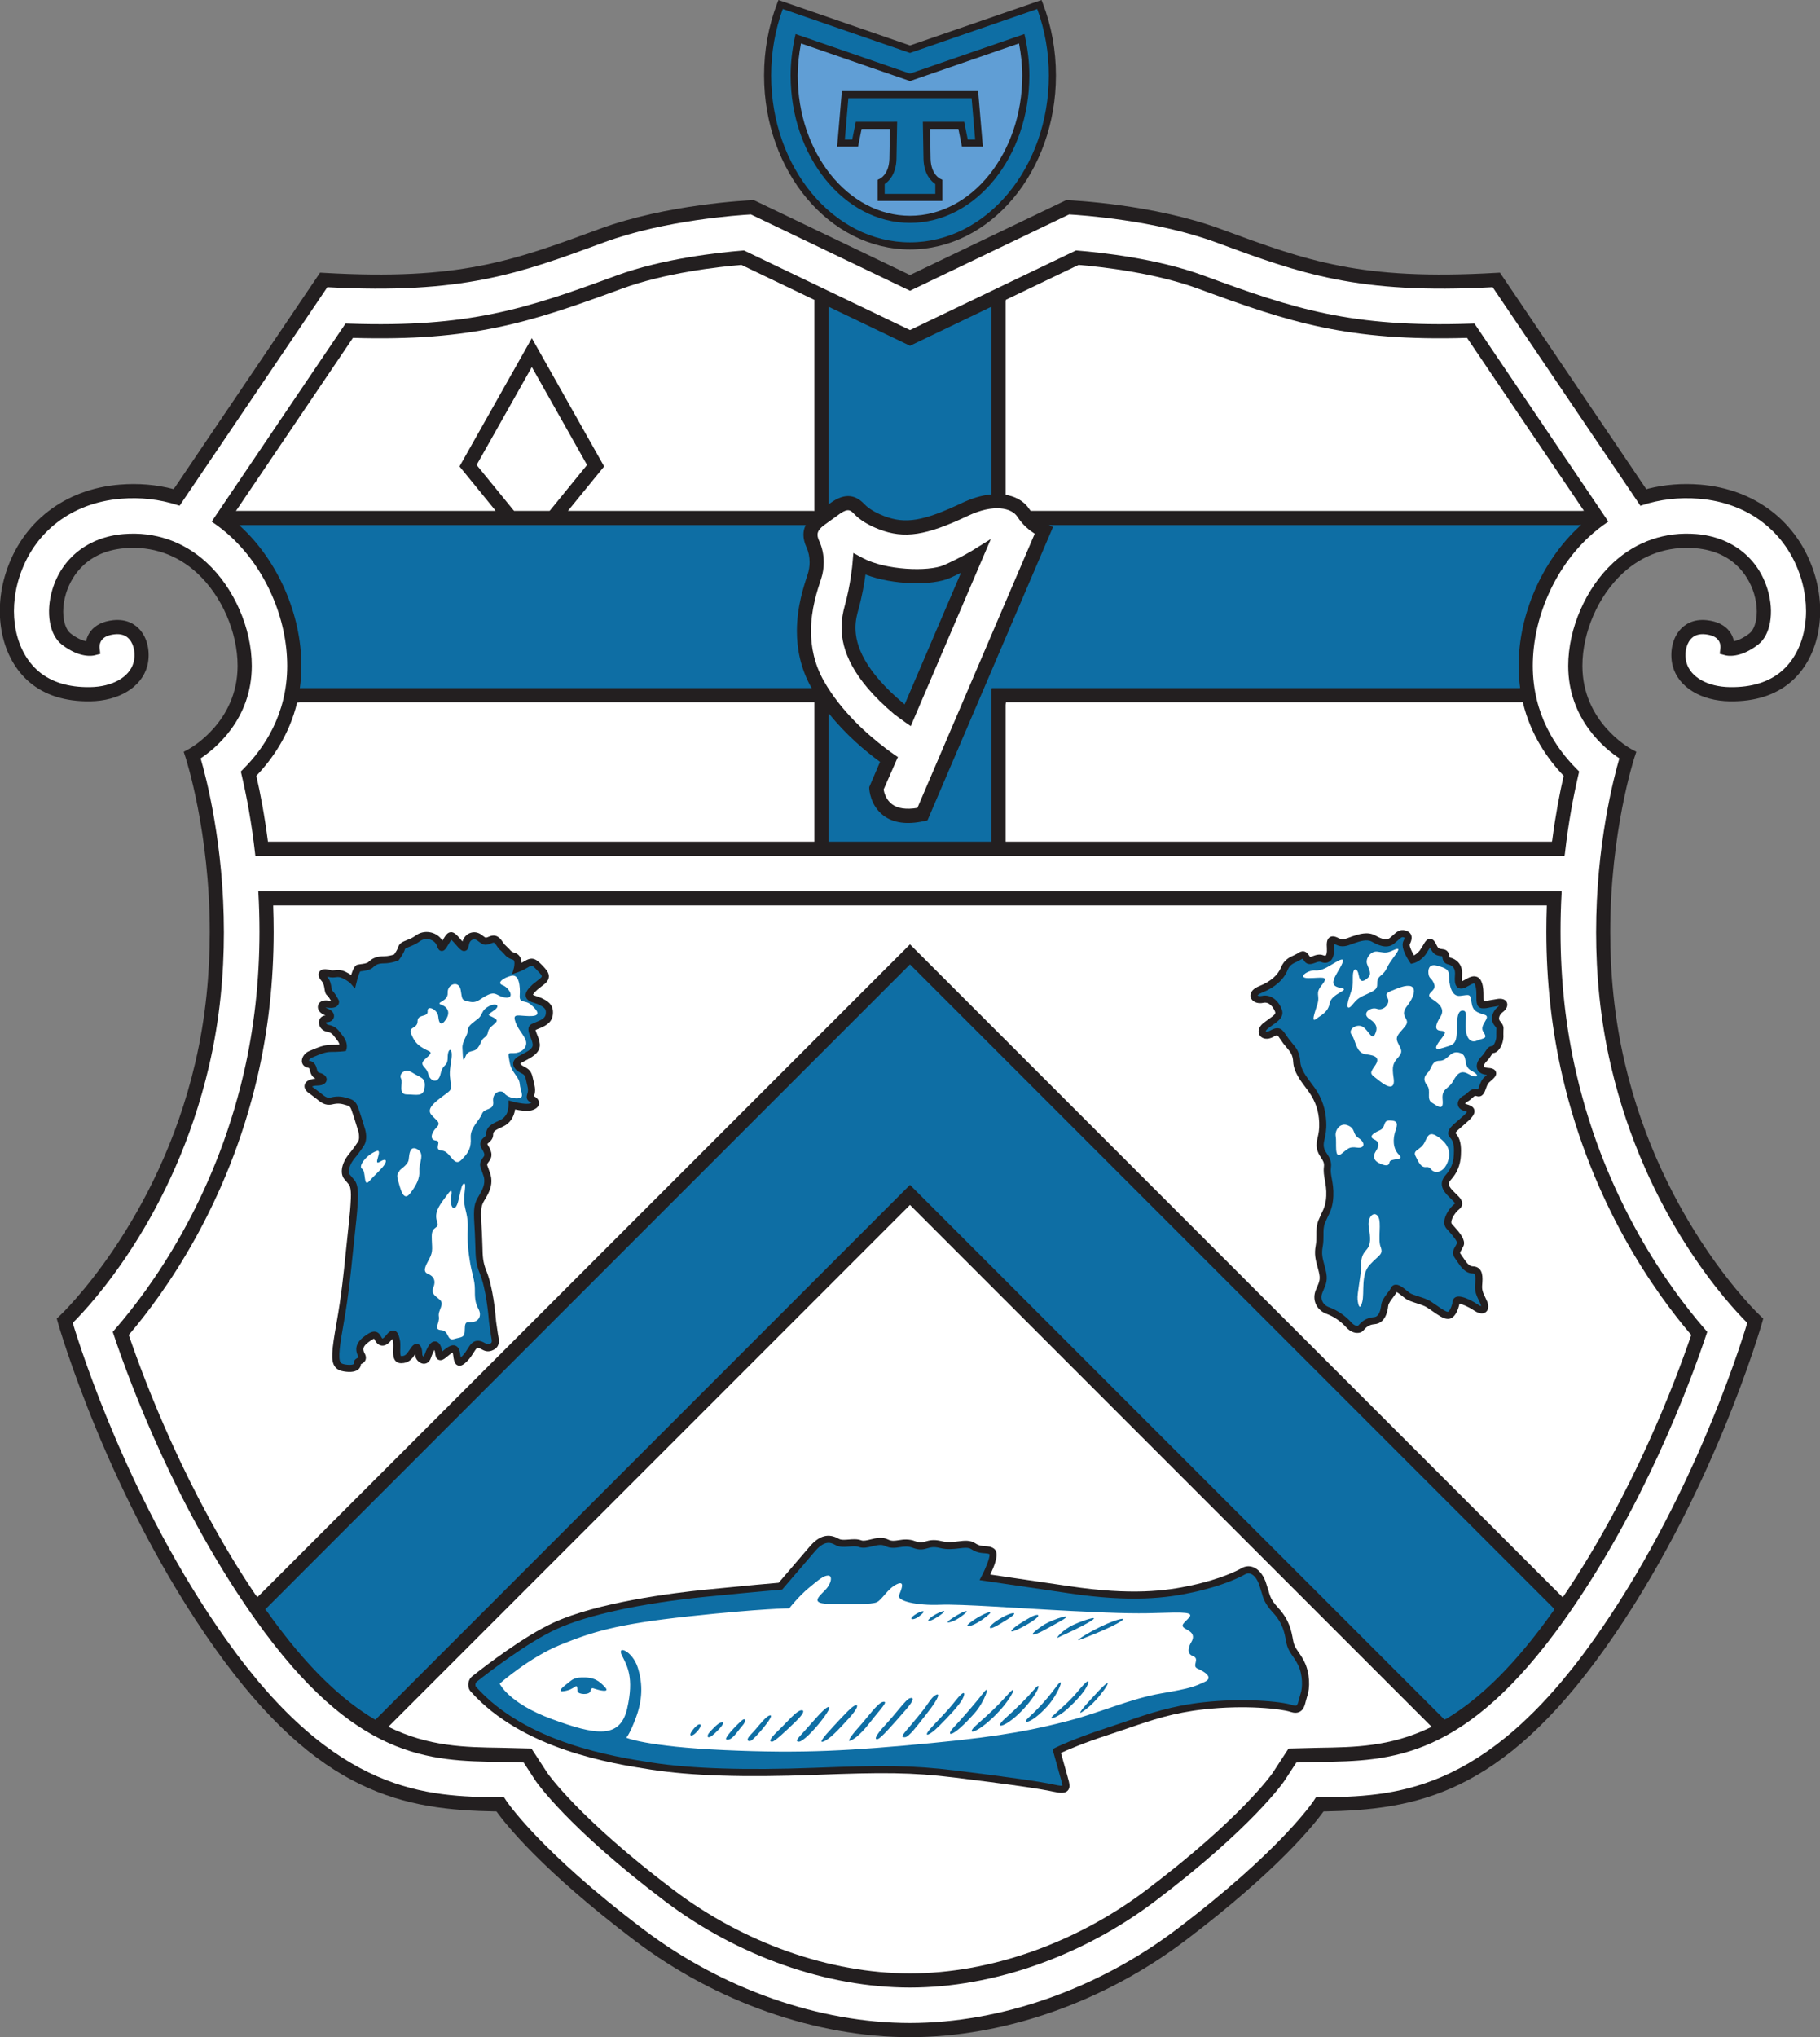 <?xml version="1.0" encoding="UTF-8"?>
<svg xmlns="http://www.w3.org/2000/svg" xmlns:xlink="http://www.w3.org/1999/xlink" width="544.56pt" height="609.31pt" viewBox="0 0 544.56 609.31" version="1.1">
<rect x="0" y="0" width="544.56" height="609.31" fill="#808080" stroke="none"/>
<defs>
<clipPath id="clip1">
  <path d="M 0 59 L 544.559 59 L 544.559 609.309 L 0 609.309 Z M 0 59 "/>
</clipPath>
</defs>
<g id="surface1">
<path style=" stroke:none;fill-rule:nonzero;fill:rgb(13.699%,12.199%,12.5%);fill-opacity:1;" d="M 310.672 0.34 C 310.672 0.34 272.961 13.363 272.281 13.598 C 271.602 13.363 232.914 0.004 232.914 0.004 L 232.551 0.961 C 229.938 7.766 228.613 15.039 228.613 22.578 C 228.613 51.27 248.203 74.605 272.277 74.609 C 296.355 74.605 315.945 51.27 315.945 22.578 C 315.945 15.039 314.621 7.766 312.008 0.961 L 311.641 0.004 L 310.672 0.34 "/>
<path style=" stroke:none;fill-rule:nonzero;fill:rgb(5.499%,43.1%,64.299%);fill-opacity:1;" d="M 230.734 22.578 C 230.734 15.652 231.926 8.977 234.207 2.691 C 236.129 3.355 272.281 15.84 272.281 15.84 C 272.281 15.84 308.426 3.359 310.352 2.691 C 312.633 8.977 313.824 15.652 313.824 22.578 C 313.824 50.098 295.188 72.488 272.277 72.488 C 249.371 72.488 230.734 50.098 230.734 22.578 M 305.391 10.574 C 305.391 10.574 272.961 21.773 272.281 22.008 C 271.605 21.773 238.035 10.184 238.035 10.184 L 237.785 11.355 C 236.977 15.129 236.562 18.906 236.562 22.578 C 236.562 46.883 252.586 66.656 272.277 66.66 C 291.973 66.656 307.992 46.883 307.992 22.578 C 307.992 18.906 307.582 15.129 306.773 11.352 L 306.523 10.184 L 305.391 10.574 "/>
<path style=" stroke:none;fill-rule:nonzero;fill:rgb(37.599%,62%,83.499%);fill-opacity:1;" d="M 238.684 22.578 C 238.684 19.441 239.047 16.219 239.664 12.988 C 241.879 13.754 272.281 24.25 272.281 24.25 C 272.281 24.25 302.68 13.754 304.895 12.988 C 305.512 16.219 305.871 19.441 305.871 22.578 C 305.871 45.715 290.805 64.535 272.277 64.539 C 253.754 64.535 238.684 45.715 238.684 22.578 M 291.691 27.242 L 251.895 27.242 L 250.477 43.852 L 256.738 43.852 C 256.738 43.852 257.559 39.75 257.801 38.551 C 259.094 38.551 264.703 38.551 266.273 38.551 C 266.246 40.25 266.117 47.527 266.117 47.527 C 265.969 52.188 263.332 53.43 263.219 53.48 L 262.598 53.762 L 262.586 54.449 L 262.586 60.105 L 281.973 60.105 L 281.973 53.766 L 281.34 53.48 C 281.227 53.43 278.59 52.188 278.438 47.527 C 278.438 47.527 278.328 41.086 278.281 38.551 C 279.855 38.551 285.465 38.551 286.758 38.551 C 286.996 39.75 287.82 43.852 287.82 43.852 L 294.082 43.852 L 292.664 27.242 L 291.691 27.242 "/>
<path style=" stroke:none;fill-rule:nonzero;fill:rgb(5.499%,43.1%,64.299%);fill-opacity:1;" d="M 290.719 29.363 C 290.848 30.91 291.617 39.922 291.773 41.73 C 290.895 41.73 290.277 41.73 289.555 41.73 C 289.316 40.531 288.496 36.43 288.496 36.43 L 276.125 36.43 L 276.32 47.594 C 276.473 52.234 278.719 54.301 279.855 55.059 C 279.855 55.73 279.855 56.945 279.855 57.984 C 278.109 57.984 266.449 57.984 264.703 57.984 C 264.703 56.945 264.703 55.73 264.703 55.059 C 265.84 54.301 268.086 52.234 268.234 47.594 L 268.434 36.414 L 267.355 36.43 L 256.062 36.43 C 256.062 36.43 255.242 40.531 255 41.73 C 254.277 41.73 253.664 41.73 252.785 41.73 C 252.938 39.922 253.707 30.91 253.84 29.363 C 255.645 29.363 288.914 29.363 290.719 29.363 "/>
<g clip-path="url(#clip1)" clip-rule="nonzero">
<path style=" stroke:none;fill-rule:nonzero;fill:rgb(13.699%,12.199%,12.5%);fill-opacity:1;" d="M 52.504 145.52 L 95.77 81.539 L 96.973 81.609 C 137.422 83.926 153.195 78.113 179.328 68.488 C 199.547 61.035 223.992 59.922 225.023 59.879 L 225.551 59.855 C 225.551 59.855 270.52 81.414 272.281 82.258 C 274.047 81.414 318.531 60.086 318.531 60.086 L 319.008 59.855 L 319.535 59.879 C 320.566 59.922 345.012 61.035 365.23 68.488 C 391.359 78.113 407.137 83.926 447.586 81.609 L 448.789 81.539 L 492.609 146.34 L 493.176 146.152 C 498.141 144.914 503.363 144.504 508.762 144.945 C 525.219 146.289 537.938 156.125 542.793 171.258 C 546.84 183.871 543.996 197.051 535.723 204.051 C 531.137 207.934 525.047 209.852 517.621 209.758 C 508.965 209.641 502.25 205.539 500.52 199.305 C 499.645 196.152 499.945 191.582 502.59 188.473 C 503.969 186.855 506.5 185.027 510.746 185.5 C 513.754 185.832 516.012 186.945 517.453 188.805 C 518.234 189.816 518.613 190.859 518.812 191.781 C 519.879 191.562 521.457 190.988 523.469 189.43 C 524.754 188.434 525.645 186.004 525.645 182.906 C 525.645 181.297 525.402 179.504 524.848 177.637 C 523.727 173.867 519.766 164.988 507.211 163.961 C 499.066 163.297 491.586 165.871 485.578 171.406 C 478.219 178.191 473.465 189.086 473.465 199.16 C 473.465 215.859 487.449 223.684 488.043 224.012 L 489.602 224.863 L 489.043 226.543 C 488.941 226.848 481.797 248.812 481.797 278.828 C 481.797 290.832 482.938 304.117 486.129 317.824 C 497.281 365.746 526.344 393.223 526.633 393.496 L 527.582 394.379 L 527.234 395.621 C 527.086 396.137 512.344 447.805 480.281 492.949 C 449.07 536.887 423.582 541.305 396.012 541.797 C 393.383 545.457 382.422 559.41 354.508 580.512 C 330.297 598.812 300.32 609.309 272.277 609.309 L 272.281 609.309 C 244.234 609.309 214.266 598.812 190.051 580.512 C 162.137 559.41 151.176 545.457 148.547 541.797 C 120.977 541.305 95.484 536.887 64.277 492.949 C 32.211 447.805 17.473 396.137 17.328 395.621 L 16.977 394.375 L 17.922 393.496 C 18.215 393.223 47.277 365.746 58.43 317.824 C 61.617 304.117 62.762 290.832 62.762 278.828 C 62.762 248.812 55.617 226.848 55.516 226.543 L 54.961 224.859 L 56.516 224.012 C 57.109 223.684 71.094 215.859 71.094 199.16 C 71.094 189.086 66.34 178.191 58.98 171.406 C 52.973 165.871 45.492 163.297 37.348 163.961 C 24.793 164.988 20.828 173.867 19.707 177.637 C 19.152 179.504 18.91 181.297 18.91 182.906 C 18.91 186.004 19.805 188.434 21.09 189.43 C 23.102 190.988 24.676 191.562 25.746 191.781 C 25.945 190.863 26.32 189.816 27.105 188.805 C 28.547 186.945 30.801 185.832 33.812 185.5 C 38.059 185.027 40.59 186.855 41.969 188.473 C 44.613 191.582 44.914 196.152 44.039 199.305 C 42.309 205.539 35.594 209.641 26.938 209.758 C 19.512 209.852 13.422 207.934 8.836 204.051 C 0.562 197.051 -2.281 183.871 1.766 171.258 C 6.621 156.125 19.34 146.289 35.793 144.945 C 41.391 144.488 46.801 144.945 51.926 146.289 L 52.504 145.52 "/>
</g>
<path style=" stroke:none;fill-rule:nonzero;fill:rgb(100%,100%,100%);fill-opacity:1;" d="M 164.754 152.441 C 169.227 146.949 174.684 140.254 175.648 139.066 C 174.465 136.969 162.016 114.895 159.129 109.773 C 156.238 114.895 143.789 136.969 142.605 139.066 C 143.57 140.254 149.039 146.965 153.52 152.457 L 153.828 152.801 L 164.43 152.801 L 164.754 152.441 "/>
<path style=" stroke:none;fill-rule:nonzero;fill:rgb(100%,100%,100%);fill-opacity:1;" d="M 53.746 151.25 C 68.68 129.172 96.992 87.305 97.945 85.895 C 138.363 88.066 155.324 81.848 180.797 72.465 C 198.875 65.805 221.168 64.336 224.684 64.141 C 225.641 64.602 272.281 86.961 272.281 86.961 C 272.281 86.961 318.918 64.602 319.875 64.141 C 323.391 64.336 345.684 65.805 363.762 72.465 C 389.234 81.848 406.191 88.066 446.613 85.895 C 447.566 87.309 475.914 129.223 490.84 151.289 L 491.281 151.117 C 496.664 149.348 502.422 148.68 508.418 149.172 C 523.102 150.367 534.445 159.109 538.754 172.551 C 542.281 183.551 539.965 194.91 532.984 200.816 C 529.199 204.016 524.047 205.598 517.676 205.516 C 510.949 205.43 505.816 202.543 504.602 198.168 C 503.922 195.719 504.426 192.863 505.82 191.223 C 506.852 190.008 508.352 189.5 510.277 189.715 C 512.078 189.914 513.355 190.469 514.07 191.363 C 514.902 192.402 514.77 193.684 514.77 193.695 L 514.562 195.539 L 516.355 196.023 C 516.785 196.129 520.691 196.949 526.066 192.781 C 529.754 189.922 530.926 183.195 528.914 176.43 C 526.062 166.836 518.078 160.594 507.555 159.734 C 498.199 158.973 489.605 161.93 482.703 168.289 C 474.516 175.84 469.223 187.953 469.223 199.16 C 469.223 215.242 480.414 224.102 484.531 226.816 C 482.883 232.441 477.566 252.633 477.566 278.871 C 477.566 291.156 478.734 304.758 481.996 318.785 C 492.488 363.852 517.645 390.57 522.797 395.676 C 520.422 403.562 505.781 449.719 476.824 490.492 C 443.871 536.887 416.691 537.273 394.852 537.582 L 393.719 537.602 L 393.102 538.555 C 393.008 538.699 383.277 553.449 351.949 577.129 C 328.461 594.887 299.418 605.07 272.277 605.07 L 272.281 605.07 C 245.141 605.07 216.098 594.887 192.609 577.129 C 161.281 553.449 151.551 538.699 151.457 538.555 L 150.84 537.602 L 149.707 537.582 C 127.867 537.273 100.688 536.887 67.734 490.492 C 38.777 449.719 24.137 403.562 21.762 395.676 C 26.914 390.57 52.07 363.852 62.559 318.785 C 65.824 304.758 66.992 291.156 66.992 278.871 C 66.992 252.633 61.676 232.441 60.027 226.816 C 64.141 224.102 75.336 215.242 75.336 199.16 C 75.336 187.957 70.043 175.84 61.852 168.289 C 54.953 161.93 46.359 158.973 37.004 159.734 C 26.48 160.594 18.496 166.836 15.645 176.43 C 13.633 183.195 14.801 189.922 18.492 192.781 C 23.867 196.945 27.773 196.129 28.203 196.023 L 30 195.574 L 29.789 193.695 C 29.789 193.684 29.656 192.402 30.488 191.363 C 31.203 190.469 32.48 189.914 34.281 189.715 C 36.207 189.5 37.703 190.008 38.738 191.223 C 40.137 192.863 40.637 195.719 39.953 198.168 C 38.738 202.543 33.609 205.43 26.883 205.516 C 20.508 205.598 15.359 204.016 11.574 200.816 C 4.594 194.91 2.273 183.551 5.801 172.551 C 10.113 159.109 21.457 150.367 36.141 149.172 C 42.047 148.688 47.727 149.328 53.043 151.043 L 53.746 151.25 M 272.277 594.469 C 297.16 594.469 323.867 585.066 345.559 568.672 C 374.691 546.648 384.152 532.867 384.242 532.73 C 384.258 532.711 386.715 528.945 387.883 527.156 C 389.527 527.117 394.723 526.984 394.723 526.984 C 416.156 526.68 438.34 526.363 468.18 484.355 C 491.695 451.25 505.562 413.992 510.434 399.508 L 510.824 398.359 L 510.027 397.445 C 499.512 385.328 480.547 359.312 471.676 321.188 C 468.52 307.633 466.922 293.309 466.922 278.625 C 466.922 274.691 467.031 270.895 467.234 267.246 L 467.254 266.574 L 77.285 266.574 L 77.305 266.891 C 77.516 270.645 77.637 274.566 77.637 278.625 C 77.637 293.312 76.039 307.633 72.883 321.188 C 64.012 359.309 45.047 385.328 34.531 397.445 L 33.734 398.359 L 34.121 399.508 C 38.996 413.992 52.863 451.254 76.379 484.355 C 106.215 526.363 128.402 526.68 149.855 526.984 C 149.855 526.984 155.031 527.117 156.676 527.156 C 157.566 528.523 160.297 532.703 160.297 532.703 C 160.406 532.867 169.867 546.648 199 568.672 C 220.688 585.066 247.398 594.469 272.281 594.469 L 272.277 594.469 M 63.344 156.02 C 65.324 157.332 67.223 158.824 69.035 160.496 C 79.461 170.102 85.934 184.918 85.934 199.16 C 85.934 213.766 78.84 223.945 72.887 229.91 L 72.055 230.746 L 72.324 231.891 C 73.734 237.914 75.301 246.023 76.367 255.664 L 76.402 255.977 L 468.117 255.977 L 468.223 255.367 C 469.289 245.859 470.84 237.855 472.234 231.891 L 472.504 230.746 L 471.672 229.91 C 465.719 223.945 458.621 213.766 458.621 199.16 C 458.621 184.918 465.098 170.102 475.52 160.496 C 477.238 158.91 479.039 157.488 480.906 156.223 L 481.234 156.012 L 441.164 96.762 L 439.996 96.801 C 404.285 97.992 387.211 92.398 360.098 82.41 C 346.219 77.297 329.191 75.492 322.516 74.949 L 321.941 74.906 C 321.941 74.906 274.051 97.867 272.281 98.715 C 270.516 97.867 222.613 74.906 222.613 74.906 L 222.047 74.949 C 215.367 75.492 198.336 77.301 184.461 82.41 C 157.348 92.398 140.27 97.992 104.562 96.801 L 103.391 96.762 L 63.906 155.148 L 63.344 156.02 "/>
<path style=" stroke:none;fill-rule:nonzero;fill:rgb(100%,100%,100%);fill-opacity:1;" d="M 301.645 148.141 C 304.562 148.797 306.73 150.324 307.984 152.273 L 308.387 152.801 L 473.152 152.801 L 473.914 152.758 C 459.828 131.926 439.766 102.258 438.953 101.059 C 403.289 102.109 385.93 96.445 358.633 86.391 C 345.57 81.578 329.547 79.801 322.734 79.227 C 322.273 79.449 312.07 84.344 300.961 89.668 L 300.902 90.086 L 300.902 147.988 L 301.645 148.141 "/>
<path style=" stroke:none;fill-rule:nonzero;fill:rgb(100%,100%,100%);fill-opacity:1;" d="M 88.895 210.141 C 86.555 219.859 81.406 227.113 76.699 232.035 C 77.887 237.238 79.152 243.82 80.137 251.48 L 80.156 251.734 L 243.66 251.734 L 243.66 210.043 L 89.695 210.043 L 88.895 210.141 "/>
<path style=" stroke:none;fill-rule:nonzero;fill:rgb(100%,100%,100%);fill-opacity:1;" d="M 300.902 251.738 L 300.902 210.84 L 300.988 210.043 L 454.867 210.043 L 455.637 210.02 C 457.961 219.801 463.133 227.09 467.859 232.035 C 466.68 237.207 465.422 243.734 464.441 251.332 L 464.34 251.734 L 301.52 251.734 L 300.902 251.738 "/>
<path style=" stroke:none;fill-rule:nonzero;fill:rgb(100%,100%,100%);fill-opacity:1;" d="M 170.242 152.414 L 180.766 139.504 L 159.129 101.141 L 157.281 104.414 L 137.488 139.504 L 147.945 152.332 L 148.262 152.801 L 71.148 152.801 L 70.605 152.812 C 84.695 131.98 104.793 102.258 105.605 101.059 C 141.266 102.109 158.629 96.445 185.926 86.391 C 198.984 81.578 215.008 79.801 221.824 79.227 C 222.285 79.449 232.539 84.363 243.684 89.707 L 243.66 90.219 L 243.66 152.824 L 243.133 152.801 L 169.926 152.801 L 170.242 152.414 "/>
<path style=" stroke:none;fill-rule:nonzero;fill:rgb(5.499%,43.1%,64.299%);fill-opacity:1;" d="M 284.281 172.844 C 285.48 172.305 286.559 171.793 287.531 171.312 C 285.031 177.145 278.355 192.742 270.676 210.684 C 258.508 200.566 255.965 192.914 255.965 187.77 C 255.965 185.461 256.469 183.652 256.832 182.348 C 257.973 178.281 258.617 174.379 258.961 171.84 C 267.203 175.016 279.016 175.215 284.281 172.844 "/>
<path style=" stroke:none;fill-rule:nonzero;fill:rgb(5.499%,43.1%,64.299%);fill-opacity:1;" d="M 249.047 150.059 C 253.934 146.797 256.914 148.965 258.734 150.879 C 259.922 152.137 261.992 153.367 264.562 154.359 C 270.883 156.789 276.316 155.875 287.805 150.445 C 290.77 149.047 293.492 148.254 295.934 147.941 L 296.66 147.926 L 296.66 92.141 L 296.633 91.742 C 284.316 97.648 272.281 103.418 272.281 103.418 C 272.281 103.418 260.266 97.656 247.957 91.758 L 247.902 92.34 L 247.902 150.859 L 249.047 150.059 "/>
<path style=" stroke:none;fill-rule:nonzero;fill:rgb(5.499%,43.1%,64.299%);fill-opacity:1;" d="M 248.609 251.734 L 295.602 251.734 L 296.66 251.738 L 296.66 206.246 L 296.75 205.801 L 454.336 205.801 L 454.84 205.773 C 454.543 203.672 454.383 201.469 454.383 199.16 C 454.383 183.773 461.383 167.762 472.648 157.379 C 472.797 157.242 472.945 157.105 473.094 156.973 L 472.18 157.043 L 313.82 157.043 L 315.07 157.625 L 277.512 245.359 L 276.449 245.594 C 271.336 246.715 267.242 246.141 264.285 243.883 C 260.387 240.902 260.105 236.145 260.094 235.941 L 260.07 235.453 C 260.07 235.453 262.75 229.191 263.312 227.875 C 259.094 224.781 253.156 219.848 248.008 213.395 L 247.902 214.195 L 247.902 251.738 L 248.609 251.734 "/>
<path style=" stroke:none;fill-rule:nonzero;fill:rgb(5.499%,43.1%,64.299%);fill-opacity:1;" d="M 72.473 157.043 L 241.078 157.043 L 240.766 157.762 C 240.516 158.453 240.395 159.176 240.395 159.926 C 240.395 161.105 240.699 162.352 241.305 163.676 C 241.926 165.035 242.238 166.59 242.238 168.164 C 242.238 169.402 242.043 170.652 241.648 171.832 C 240.492 175.309 238.434 181.48 238.434 188.766 C 238.434 193.891 239.453 199.562 242.52 205.234 L 242.879 205.801 L 90.227 205.801 L 89.715 205.824 C 90.012 203.707 90.176 201.484 90.176 199.16 C 90.176 183.773 83.176 167.762 71.91 157.379 C 71.805 157.281 71.695 157.184 71.59 157.086 L 72.473 157.043 "/>
<path style=" stroke:none;fill-rule:nonzero;fill:rgb(100%,100%,100%);fill-opacity:1;" d="M 268.57 226.371 C 268.57 226.371 267.203 225.504 265.039 223.848 C 259.613 219.754 251.68 212.77 246.562 203.781 C 243.629 198.625 242.652 193.453 242.652 188.746 C 242.652 182.238 244.523 176.621 245.672 173.172 C 246.207 171.57 246.473 169.867 246.473 168.176 C 246.473 165.988 246.031 163.82 245.16 161.914 C 244.82 161.172 244.609 160.539 244.609 159.945 C 244.609 158.988 245.16 158.125 246.613 157.035 L 251.465 153.543 C 253.773 152.004 254.492 152.57 255.656 153.801 C 257.297 155.527 259.852 157.09 263.039 158.316 C 270.566 161.211 277.023 160.23 289.617 154.277 C 297.32 150.641 302.688 151.879 304.418 154.566 C 306.016 157.055 308.105 158.684 309.598 159.637 C 308.18 162.949 275.359 239.613 274.496 241.633 C 271.199 242.191 268.633 241.844 266.891 240.535 C 265.066 239.164 264.535 237.035 264.387 236.141 C 264.426 236.055 268.703 226.297 268.703 226.297 M 272.508 217.176 L 296.465 161.219 L 290.75 164.762 C 290.719 164.781 287.629 166.688 282.543 168.977 C 277.773 171.121 264.855 170.5 258.18 166.922 L 255.336 165.398 L 255.062 168.613 C 255.059 168.676 254.527 174.863 252.75 181.203 C 252.223 183.098 251.805 185.254 251.805 187.68 C 251.805 194.328 254.961 202.984 267.543 213.594 C 270.492 215.828 272.508 217.176 272.508 217.176 "/>
<path style=" stroke:none;fill-rule:nonzero;fill:rgb(100%,100%,100%);fill-opacity:1;" d="M 124.305 279.863 C 123.461 280.496 122.559 280.852 121.762 281.168 C 120.594 281.629 119.488 282.066 119.152 283.242 C 118.945 283.977 118.297 284.953 117.918 285.473 C 117.395 285.648 116.172 286.012 114.871 286.012 C 112.828 286.012 111.445 286.527 110.234 287.734 C 109.836 288.133 108.586 288.289 107.914 288.371 L 107.02 288.516 C 106.645 288.609 105.93 288.805 105.078 291.609 C 104.664 291.34 104.172 291.047 103.512 290.715 C 102.016 289.969 101.012 290.086 100.203 290.18 C 99.695 290.234 99.293 290.281 98.746 290.117 C 96.672 289.496 95.855 290.195 95.555 290.672 C 95.418 290.887 95.309 291.164 95.309 291.504 C 95.309 292.004 95.539 292.645 96.234 293.426 C 96.844 294.113 96.98 294.988 97.098 295.762 C 97.215 296.531 97.336 297.328 97.984 297.812 C 98.184 297.961 98.613 298.598 99.031 299.328 C 98.84 299.332 98.59 299.32 98.238 299.27 C 96.305 298.992 95.379 299.84 95.156 300.727 C 95.117 300.879 95.098 301.031 95.098 301.184 C 95.098 302.184 95.902 303.141 97.195 303.613 C 97.289 303.648 97.312 303.676 97.383 303.707 C 96.328 303.785 95.531 304.531 95.434 305.602 C 95.43 305.672 95.426 305.746 95.426 305.82 C 95.426 306.988 96.254 308.309 97.898 308.605 C 99.168 308.836 99.578 309.383 100.477 310.578 L 100.965 311.219 C 101.344 311.707 101.496 312.098 101.574 312.426 C 100.957 312.469 100.066 312.508 98.973 312.508 C 96.945 312.508 94.988 313.34 93.559 313.945 L 92.594 314.344 C 91.301 314.828 90.316 316.133 90.316 317.32 C 90.316 317.383 90.316 317.445 90.324 317.508 C 90.41 318.477 91.129 319.18 92.246 319.383 C 92.465 319.422 92.531 319.434 92.746 320.266 C 92.926 320.969 93.266 322.047 94.395 322.621 C 92.98 322.719 91.523 323.207 91.172 324.406 C 91.125 324.555 91.098 324.723 91.098 324.906 C 91.098 325.539 91.453 326.348 92.746 327.18 L 94.578 328.57 C 95.906 329.676 97.277 330.812 99.387 330.324 C 101.348 329.875 102.176 330.121 103.824 330.617 L 103.969 330.66 C 104.789 330.906 104.945 331.234 105.562 333.148 L 106.098 334.77 L 107.227 338.426 C 107.551 339.617 107.512 340.867 107.133 341.469 C 106.621 342.27 105.758 343.539 104.516 345.051 C 101.809 348.336 101.789 351.453 103.172 352.832 L 104.465 354.383 C 104.492 354.414 105.121 355.277 104.984 358.402 C 104.887 360.699 104.648 363.527 104.277 366.805 L 103.496 374.23 C 102.844 380.703 102.168 387.398 100.754 395.359 C 99.223 404 98.941 406.973 100.184 408.727 C 100.91 409.762 102.062 410.059 102.859 410.191 C 105.023 410.551 106.551 410.293 107.398 409.418 C 107.773 409.031 107.969 408.535 107.988 408.023 C 107.988 408.023 108.008 408.016 108.008 408.016 C 108.43 407.812 109.137 407.469 109.395 406.672 C 109.453 406.484 109.484 406.293 109.484 406.098 C 109.484 405.68 109.355 405.238 109.09 404.754 C 108.863 404.336 108.723 403.957 108.723 403.574 C 108.723 402.902 109.164 402.223 110.371 401.348 C 111.426 400.578 111.809 400.426 111.949 400.406 C 111.953 400.438 112.035 400.539 112.156 400.785 C 112.797 402.062 113.625 402.406 114.211 402.465 C 115.184 402.57 116.133 402.023 117.113 400.801 C 117.238 400.641 117.293 400.594 117.379 400.492 C 117.434 400.668 117.48 400.805 117.555 401.102 C 117.645 401.465 117.672 401.926 117.672 402.422 C 117.672 402.727 117.66 403.051 117.648 403.363 C 117.641 403.695 117.629 404.02 117.629 404.336 C 117.629 405.438 117.75 406.426 118.402 407.098 C 118.684 407.391 119.188 407.734 119.996 407.734 C 122.332 407.734 123.273 406.445 124.223 405.043 C 124.227 405.125 124.234 405.172 124.234 405.258 C 124.234 406.43 125.324 407.672 126.52 407.867 C 127.367 408.004 128.453 407.617 128.949 406.125 C 129.34 404.965 129.711 404.211 129.996 403.762 C 130.094 404.094 130.16 404.434 130.203 404.75 C 130.305 405.523 130.418 406.398 131.262 406.734 C 132.152 407.09 133.02 406.383 133.387 406.078 L 133.594 405.91 C 134.184 405.43 135.008 404.762 135.449 404.566 C 135.48 404.672 135.52 404.812 135.551 405.047 C 135.781 406.785 135.953 408.043 137.027 408.406 C 138.031 408.746 138.961 407.934 139.824 407.07 C 140.695 406.199 141.273 405.27 141.738 404.527 C 142.34 403.562 142.637 403.141 142.961 403.141 C 143.293 403.141 143.586 403.293 144.035 403.543 C 144.824 403.98 146.016 404.641 147.711 403.719 C 148.91 403.062 149.258 402.16 149.258 401.105 C 149.258 400.426 149.113 399.68 148.961 398.891 L 148.438 395.285 C 148.258 392.953 147.52 384.977 145.531 380.125 C 144.461 377.496 144.418 375.723 144.352 372.777 L 144.195 368.625 L 144.152 367.93 C 144.031 365.887 143.938 364.387 143.938 363.203 C 143.938 361.43 144.145 360.387 144.762 359.328 L 145 358.922 C 145.969 357.277 147.039 355.461 147.039 353.234 C 147.039 352.672 146.973 352.086 146.816 351.473 L 146.074 349.301 C 145.879 348.828 145.77 348.566 145.77 348.344 C 145.77 348.078 145.922 347.871 146.262 347.445 C 146.785 346.793 147.051 346.133 147.051 345.41 C 147.051 344.566 146.695 343.633 145.977 342.504 C 145.82 342.258 145.812 342.152 145.812 342.152 C 145.848 342.102 146.078 341.898 146.23 341.766 C 146.758 341.305 147.555 340.609 147.555 339.363 C 147.555 338.398 148.008 338.105 150.32 337.039 L 150.473 336.969 C 152.547 336.012 153.773 334.191 154.117 331.828 C 155.508 332.129 157.758 332.496 159.168 332.074 C 160.906 331.555 161.242 330.586 161.289 330.059 C 161.293 330.016 161.297 329.969 161.297 329.918 C 161.297 329.453 161.082 328.566 159.777 327.871 C 159.781 327.859 159.789 327.824 159.789 327.824 C 159.914 327.414 160.098 326.832 160.098 326.02 C 160.098 325.566 160.039 325.047 159.891 324.445 L 159.57 323.055 C 159.164 321.211 158.922 320.098 157.039 319.156 C 155.879 318.574 155.688 318.195 155.672 318.156 C 155.699 318.152 155.844 317.961 156.359 317.684 L 157.035 317.324 C 159.145 316.215 161.523 314.961 161.523 312.559 C 161.523 312.457 161.516 312.352 161.508 312.246 C 161.426 311.234 161.035 310.27 160.691 309.418 C 160.512 308.98 160.273 308.367 160.238 308.066 C 160.453 307.977 161.09 307.699 161.09 307.699 C 162.66 307.086 165.031 306.152 165.387 303.652 C 165.434 303.336 165.453 303.047 165.453 302.77 C 165.453 300.223 163.621 299.305 161.984 298.488 L 160.559 297.961 C 160.199 297.852 159.676 297.68 159.453 297.531 C 159.551 297.328 159.844 296.859 160.812 295.98 L 162.039 295.008 C 163.051 294.262 164.098 293.488 164.211 292.246 C 164.219 292.168 164.223 292.094 164.223 292.02 C 164.223 291.223 163.828 290.426 162.996 289.527 C 160.742 287.098 159.609 285.883 157.078 287.398 C 156.691 287.629 156.348 287.82 156.035 287.984 C 156.016 287.391 155.914 286.762 155.605 286.219 C 155.258 285.602 154.707 285.176 154.02 284.988 C 153.113 284.738 152.828 284.395 152.395 283.871 L 151.176 282.676 C 150.926 282.496 150.664 282.113 150.414 281.738 C 149.805 280.836 148.668 279.156 146.441 280.086 C 145.336 280.547 145.336 280.547 144.766 280.105 L 143.902 279.473 C 142.926 278.82 141.805 278.66 140.758 279.02 C 139.676 279.391 138.805 280.293 138.422 281.434 C 138.422 281.434 138.395 281.547 138.383 281.586 C 138.25 281.438 138.109 281.281 137.934 281.074 C 136.66 279.609 135.895 278.723 134.836 278.812 C 133.836 278.902 133.316 279.766 132.461 281.195 C 132.461 281.195 132.359 281.363 132.344 281.387 C 132.23 281.184 132.129 280.98 131.965 280.766 C 130.387 278.738 126.934 277.891 124.305 279.863 M 416.836 279.68 L 415.789 280.578 C 414.805 281.348 413.512 280.891 411.473 279.777 C 409.184 278.531 406.531 279.418 404.777 280.008 L 404.621 280.059 L 403.73 280.383 C 402.43 280.879 401.645 281.137 400.664 280.645 C 399.758 280.191 398.715 279.754 397.852 280.328 C 396.914 280.949 396.922 282.289 397.012 283.605 C 397.109 285.07 396.816 285.691 396.648 285.812 C 396.551 285.887 396.297 285.855 395.988 285.73 C 394.754 285.238 393.605 285.664 392.766 285.98 C 392.516 286.07 392.172 286.195 392 286.215 C 391.938 286.129 391.816 285.957 391.816 285.957 C 391.336 285.266 390.922 284.672 390.137 284.535 C 389.414 284.41 388.785 284.773 388.266 285.148 L 387.211 285.691 C 385.949 286.25 384.227 287.02 383.305 289.324 C 382.371 291.664 380.129 293.598 376.828 294.918 C 373.816 296.125 374.094 297.848 374.25 298.348 C 374.652 299.633 376.297 300.328 377.988 299.941 C 379.855 299.508 381.121 301.508 381.527 302.625 C 381.73 303.184 381.398 303.566 379.672 304.77 L 377.953 306.039 C 376.398 307.34 376.336 308.828 376.961 309.73 C 377.609 310.664 379.184 311.172 381.105 310.074 C 382.184 309.457 382.184 309.457 382.996 310.695 L 383.98 312.098 L 385.02 313.371 C 386.18 314.754 386.82 315.516 386.941 317.691 C 387.098 320.551 389.074 323.172 390.664 325.277 L 391.719 326.719 C 393.621 329.461 394.57 332.316 394.715 335.695 C 394.801 337.816 394.52 339.059 394.27 340.156 C 394.039 341.176 393.82 342.141 394.016 343.41 C 394.203 344.613 394.766 345.477 395.262 346.238 C 395.855 347.148 396.285 347.809 396.133 348.938 C 395.941 350.398 396.172 351.652 396.414 352.977 C 396.648 354.266 396.918 355.73 396.832 357.691 C 396.719 360.301 396.062 361.621 395.367 363.02 L 394.422 365.152 C 393.863 366.719 393.867 368.098 393.875 369.434 C 393.879 370.41 393.883 371.418 393.672 372.559 C 393.188 375.125 393.637 376.781 394.203 378.883 L 394.566 380.254 C 395.137 382.531 394.84 383.219 393.953 385.258 L 393.738 385.762 C 393.133 387.176 393.117 388.688 393.695 390.016 C 394.301 391.398 395.477 392.461 397.004 393.008 C 399.426 393.871 401.559 395.613 402.754 396.953 C 404.051 398.414 405.367 398.664 406.035 398.684 C 406.766 398.707 407.402 398.484 407.828 398.059 L 408.113 397.75 C 408.668 397.129 409.508 396.195 411.219 396.07 C 412.848 395.953 414.891 394.898 415.375 390.535 C 415.453 389.852 416.238 388.812 416.871 387.977 C 417.273 387.445 417.629 386.945 417.898 386.465 C 418.383 386.703 419.211 387.363 419.656 387.723 L 420.598 388.453 C 421.348 388.992 422.523 389.367 423.77 389.77 C 424.898 390.133 426.066 390.508 426.848 390.977 L 428.562 392.129 C 430.277 393.34 431.902 394.484 433.227 394.484 C 435.391 394.484 436.383 391.516 436.676 389.934 C 437.469 390.031 439.387 390.855 441.117 392.008 C 443.023 393.281 444.113 392.816 444.594 392.426 C 445.059 392.047 445.297 391.473 445.297 390.789 C 445.297 390.34 445.195 389.844 444.988 389.32 L 444.363 387.953 C 443.859 386.93 443.453 386.098 443.453 384.914 C 443.453 384.781 443.457 384.641 443.469 384.496 C 443.52 383.848 443.57 383.191 443.57 382.566 C 443.57 381.395 443.395 380.324 442.711 379.586 C 442.203 379.035 441.508 378.762 440.645 378.762 C 439.508 378.762 438.578 377.355 437.762 376.113 L 437.078 375.121 C 436.945 374.945 436.871 374.84 436.871 374.703 C 436.871 374.535 436.988 374.324 437.266 373.879 L 437.926 372.598 C 438.02 372.348 438.062 372.09 438.062 371.824 C 438.062 370.145 436.328 368.219 434.895 366.629 L 434.379 366.047 C 434.289 365.949 434.246 365.797 434.246 365.59 C 434.246 365.535 434.25 365.48 434.254 365.422 C 434.367 364.242 435.547 362.516 436.527 361.754 C 437.137 361.277 437.461 360.715 437.496 360.086 C 437.496 360.047 437.496 360.012 437.496 359.977 C 437.496 358.863 436.574 357.973 435.598 357.035 L 434.543 355.969 C 433.801 355.145 433.5 354.586 433.5 354.105 C 433.5 353.648 433.77 353.262 434.195 352.785 C 436.016 350.738 436.941 348.457 437.109 345.609 C 437.141 345.129 437.152 344.676 437.152 344.25 C 437.152 341.719 436.629 340.113 435.477 338.902 C 435.652 338.438 436.824 337.445 437.629 336.77 L 439.629 334.988 C 440.445 334.176 441.18 333.301 441.18 332.383 C 441.18 332.242 441.164 332.105 441.129 331.969 C 440.852 330.883 439.684 330.531 438.652 330.223 C 438.453 330.16 438.402 330.113 438.348 330.074 C 438.418 329.949 438.594 329.738 438.996 329.535 C 439.633 329.215 440.113 328.773 440.5 328.414 C 441.195 327.77 441.344 327.699 441.723 327.824 C 443.605 328.453 444.242 326.621 444.586 325.637 C 444.836 324.91 445.094 324.164 445.59 323.727 L 445.934 323.422 C 447.059 322.434 447.949 321.652 447.594 320.605 C 447.23 319.543 445.867 319.449 445.133 319.402 C 444.438 319.355 444.062 319.16 443.996 318.988 C 443.922 318.781 444.055 318.195 444.754 317.5 C 445.512 316.738 445.949 316.051 446.266 315.547 L 446.684 314.965 C 447.059 314.984 447.68 314.836 448.32 314.137 C 449.34 313.02 449.977 311.031 449.828 309.41 L 449.844 308.168 C 449.93 307.273 449.906 306.645 448.863 305.453 C 448.598 305.152 448.492 304.812 448.539 304.41 C 448.609 303.82 449.02 303.16 449.566 302.773 C 450.715 301.949 451.238 300.828 450.902 299.906 C 450.719 299.402 450.137 298.582 448.328 298.734 L 445.664 299.18 C 444.992 299.324 444.402 299.453 443.934 299.461 C 443.887 299.184 443.871 298.742 443.871 298.293 C 443.871 298.203 443.871 297.82 443.871 297.711 C 443.871 296.578 443.836 295.234 443.418 293.977 C 443.102 293.031 442.578 292.414 441.863 292.145 C 440.648 291.688 439.398 292.414 438.387 293 C 438.387 293 437.449 293.496 437.449 293.496 C 437.426 293.355 437.41 293.148 437.41 292.82 C 437.41 292.512 437.422 292.102 437.461 291.562 C 437.473 291.395 437.48 291.23 437.48 291.074 C 437.48 288.23 435.621 286.789 433.809 286.391 C 433.75 286.391 433.656 285.961 433.656 285.961 C 433.562 285.395 433.352 284.074 431.754 283.898 C 430.363 283.742 430.363 283.742 429.578 282.18 C 429.395 281.812 428.906 280.832 427.914 280.809 C 426.891 280.781 426.352 281.738 425.777 282.754 L 424.801 284.285 C 424.172 285.074 423.535 285.504 423.066 285.746 C 422.328 284.488 421.781 283.176 421.781 282.602 C 421.781 282.527 421.789 282.465 421.809 282.414 C 422.094 281.844 422.383 281.152 422.383 280.461 C 422.383 280.16 422.328 279.855 422.195 279.566 C 421.898 278.926 421.301 278.492 420.41 278.27 C 418.82 277.871 417.809 278.789 416.836 279.68 M 76.508 477.094 C 55.871 446.52 43.387 413.535 38.527 399.285 C 49.434 386.516 68.145 360.246 77.012 322.148 C 80.242 308.277 81.879 293.637 81.879 278.625 C 81.879 276.082 81.832 273.598 81.746 271.172 L 81.746 270.816 L 462.816 270.816 L 462.809 271.215 C 462.727 273.625 462.68 276.098 462.68 278.625 C 462.68 293.633 464.316 308.277 467.547 322.148 C 476.41 360.246 495.125 386.516 506.031 399.285 C 501.164 413.562 488.645 446.633 467.941 477.254 L 467.555 477.727 L 272.277 282.445 L 270.781 283.945 L 77.051 477.676 L 76.508 477.094 "/>
<path style=" stroke:none;fill-rule:nonzero;fill:rgb(5.499%,43.1%,64.299%);fill-opacity:1;" d="M 79.836 481.898 C 91.801 498.75 102.457 508.598 112.297 514.379 L 112.938 513.742 L 272.277 354.402 L 432.191 514.316 L 432.91 513.992 C 442.566 508.164 453.016 498.383 464.723 481.898 L 465.09 481.254 C 388.047 404.207 274.238 290.398 272.277 288.441 C 270.32 290.402 156.391 404.332 79.344 481.379 L 79.836 481.898 "/>
<path style=" stroke:none;fill-rule:nonzero;fill:rgb(100%,100%,100%);fill-opacity:1;" d="M 242.238 462.605 C 242.238 462.605 233.516 472.781 232.98 473.402 C 231.309 473.543 224.449 474.133 210.871 475.488 C 201.656 476.41 178.793 479.219 165.484 485.387 C 156.805 489.406 145.707 497.871 141.34 501.32 C 140.641 501.871 140.215 502.68 140.133 503.594 C 140.121 503.699 140.117 503.809 140.117 503.91 C 140.117 504.664 140.355 505.387 140.762 505.84 C 156.305 523.301 183.176 527.48 194.648 529.266 C 206.738 531.148 222.754 531.672 243.613 530.867 C 264.23 530.074 272.711 530.082 285.578 531.656 C 301.43 533.598 311.105 534.98 315.156 535.879 C 317.215 536.336 318.656 536.441 319.48 535.566 C 319.855 535.168 320 534.688 320 534.125 C 320 533.367 319.738 532.453 319.426 531.363 C 319.426 531.363 317.816 525.617 317.445 524.289 C 319.215 523.473 324.059 521.344 331.613 518.895 L 337.438 516.93 C 344.688 514.441 350.945 512.293 360.289 511.254 C 372.613 509.883 383.328 511.086 386.074 512 C 387.238 512.391 388.176 512.375 388.938 511.953 C 390.102 511.309 390.434 509.945 390.727 508.742 L 391.109 507.391 C 392.027 504.945 391.965 500.391 390.27 497.004 C 389.617 495.695 389.012 494.824 388.48 494.059 C 387.711 492.949 387.203 492.215 386.922 490.664 C 386.371 487.648 385.805 484.531 382.414 480.859 C 380.328 478.598 379.996 477.418 379.504 475.633 L 378.652 472.984 C 377.809 470.785 376.473 469.266 374.891 468.703 C 373.777 468.305 372.598 468.41 371.57 469 C 370.316 469.715 365.516 472.211 356.504 474.184 C 348.852 475.855 338.539 477.195 320.051 474.438 C 320.051 474.438 298.855 471.312 296.301 470.938 C 297.531 468.383 298.18 466.383 298.18 465.035 C 298.18 464.219 297.953 463.625 297.5 463.262 C 296.641 462.574 295.699 462.512 294.789 462.453 C 293.875 462.395 292.934 462.332 291.859 461.617 C 290.289 460.57 288.555 460.781 286.723 461.012 C 285.168 461.199 283.562 461.398 281.723 460.941 C 279.336 460.344 277.992 460.734 276.91 461.047 C 275.938 461.328 275.297 461.516 273.898 460.98 C 271.883 460.203 270.223 460.461 268.887 460.668 C 267.707 460.848 266.777 460.988 265.777 460.488 C 263.969 459.586 262.105 460.043 260.457 460.445 C 259.387 460.707 258.371 460.953 257.727 460.711 C 256.504 460.254 255.191 460.359 253.93 460.465 C 252.773 460.559 251.684 460.652 250.988 460.254 C 247.902 458.492 245.121 459.238 242.238 462.605 M 272.281 590.23 C 248.305 590.23 222.523 581.141 201.559 565.289 C 173.219 543.867 163.914 530.488 163.824 530.355 C 163.848 530.387 159.617 523.906 159.617 523.906 L 159.008 522.977 L 149.941 522.746 C 139.211 522.594 128.289 522.438 116.199 516.48 L 116.789 515.887 C 182.488 450.191 270.43 362.246 272.277 360.398 C 274.133 362.25 362.602 450.723 428.363 516.484 L 427.797 516.758 C 415.93 522.441 405.191 522.594 394.641 522.746 L 385.551 522.977 L 380.711 530.387 C 380.641 530.488 371.34 543.867 343 565.289 C 322.031 581.141 296.254 590.23 272.277 590.23 L 272.281 590.23 "/>
<path style=" stroke:none;fill-rule:nonzero;fill:rgb(5.499%,43.1%,64.299%);fill-opacity:1;" d="M 108.172 290.477 C 109.289 290.34 110.816 290.148 111.734 289.23 C 112.398 288.57 113.184 288.129 114.871 288.129 C 116.996 288.129 118.895 287.379 118.977 287.348 L 119.242 287.238 L 119.422 287.012 C 119.559 286.836 120.793 285.223 121.191 283.828 C 121.242 283.652 122.086 283.32 122.539 283.141 C 123.414 282.793 124.504 282.363 125.578 281.559 C 127.184 280.355 129.352 280.859 130.289 282.066 C 130.602 282.469 130.754 282.887 130.879 283.223 C 131.035 283.641 131.293 284.344 132.074 284.418 C 132.949 284.5 133.379 283.785 134.156 282.492 L 134.277 282.285 C 134.566 281.809 134.852 281.352 135.055 281.086 C 135.406 281.398 135.961 282.035 136.328 282.465 C 137.609 283.941 138.266 284.637 139.164 284.402 C 139.965 284.195 140.121 283.438 140.238 282.883 L 140.434 282.105 C 140.605 281.586 140.984 281.184 141.445 281.023 C 141.859 280.883 142.305 280.957 142.727 281.238 L 143.469 281.781 C 144.641 282.695 145.32 282.848 147.258 282.039 C 147.797 281.816 147.938 281.855 148.66 282.926 C 149 283.43 149.383 284 149.941 284.398 L 150.762 285.223 C 151.27 285.84 151.906 286.609 153.461 287.031 C 154.207 287.234 153.871 289.082 153.777 289.438 L 153.258 291.348 L 155.133 290.727 C 155.184 290.711 156.324 290.32 158.172 289.215 C 159.227 288.582 159.223 288.582 161.441 290.973 C 162.098 291.68 162.105 291.992 162.102 292.047 C 162.074 292.348 161.355 292.875 160.777 293.305 L 159.359 294.434 L 159.387 294.41 C 157.938 295.727 157.281 296.723 157.281 297.637 C 157.281 297.777 157.297 297.914 157.328 298.055 C 157.598 299.27 158.895 299.668 159.934 299.988 L 161.039 300.383 C 162.648 301.191 163.336 301.602 163.336 302.766 C 163.336 302.941 163.32 303.137 163.289 303.352 C 163.121 304.535 161.898 305.105 160.316 305.727 L 159.043 306.289 C 158.34 306.691 158.102 307.273 158.102 307.91 C 158.102 308.672 158.441 309.512 158.723 310.211 C 159.027 310.961 159.34 311.73 159.395 312.422 C 159.398 312.461 159.398 312.496 159.398 312.535 C 159.398 313.605 158.121 314.355 156.047 315.449 L 155.355 315.816 C 154.152 316.465 153.547 317.258 153.547 318.172 C 153.547 318.184 153.547 318.195 153.547 318.203 C 153.562 319.273 154.395 320.207 156.094 321.055 C 157.07 321.543 157.133 321.844 157.5 323.508 L 157.836 324.957 C 157.938 325.367 157.977 325.715 157.977 326.012 C 157.977 326.52 157.863 326.883 157.766 327.199 C 157.695 327.426 157.598 327.746 157.598 328.102 C 157.598 328.641 157.828 329.254 158.742 329.711 C 158.859 329.77 158.93 329.82 158.996 329.867 C 158.895 329.922 158.758 329.984 158.559 330.043 C 157.484 330.367 154.879 329.883 153.488 329.508 L 152.148 329.145 L 152.148 330.531 C 152.148 332.051 151.703 334.066 149.586 335.043 L 149.434 335.113 C 147.199 336.145 145.438 336.957 145.438 339.363 C 145.438 339.609 145.301 339.766 144.84 340.168 C 144.238 340.688 142.996 341.773 144.188 343.645 C 145.254 345.316 144.953 345.688 144.609 346.121 C 143.289 347.77 143.543 348.727 144.117 350.113 L 144.762 351.984 C 145.316 354.207 144.273 355.973 143.176 357.848 L 142.93 358.262 C 141.582 360.574 141.707 362.613 142.039 368.059 L 142.082 368.754 L 142.234 372.824 C 142.305 375.906 142.348 377.938 143.57 380.93 C 145.438 385.492 146.148 393.195 146.32 395.445 L 146.879 399.293 C 147.297 401.449 147.215 401.57 146.695 401.855 C 146.023 402.223 145.742 402.066 145.062 401.688 C 144.527 401.391 143.859 401.02 142.961 401.02 C 141.426 401.02 140.672 402.23 139.938 403.406 C 139.512 404.09 139.023 404.871 138.328 405.57 C 138.129 405.77 137.977 405.906 137.848 406.023 C 137.77 405.613 137.699 405.109 137.652 404.766 C 137.594 404.312 137.406 402.934 136.285 402.488 C 135.031 401.996 133.75 403.039 132.27 404.258 C 132.188 403.664 132.07 402.941 131.699 402.273 C 131.145 401.277 130.395 401.188 129.996 401.227 C 129.574 401.266 128.297 401.387 126.941 405.453 C 126.863 405.684 126.785 405.781 126.762 405.805 C 126.695 405.754 126.383 405.422 126.355 405.242 C 126.355 403.332 125.945 402.305 125.059 402.023 C 124.34 401.801 123.652 402.148 123.012 403.062 L 122.566 403.719 C 121.594 405.156 121.227 405.613 119.996 405.613 C 119.711 405.375 119.746 404.109 119.77 403.43 C 119.801 402.465 119.828 401.461 119.609 400.586 C 119.332 399.477 119.02 398.215 117.93 397.977 C 116.93 397.758 116.16 398.598 115.457 399.473 C 114.883 400.195 114.516 400.359 114.43 400.359 C 114.402 400.344 114.242 400.219 114.055 399.84 C 113.781 399.293 113.316 398.543 112.449 398.332 C 111.387 398.074 110.312 398.77 109.125 399.633 C 108.418 400.148 106.609 401.461 106.609 403.566 C 106.609 404.223 106.785 404.957 107.23 405.766 C 107.23 405.766 107.273 405.883 107.312 405.98 C 107.211 406.035 107.09 406.105 107.09 406.105 C 106.734 406.273 105.852 406.695 105.852 407.621 C 105.852 407.723 105.859 407.828 105.883 407.941 C 105.82 408.047 105.16 408.426 103.211 408.102 C 102.336 407.953 102.062 407.719 101.914 407.504 C 101.055 406.285 101.754 401.855 102.844 395.73 C 104.27 387.688 104.949 380.953 105.605 374.445 L 106.387 367.043 C 106.762 363.719 107.004 360.84 107.105 358.492 C 107.215 355.961 106.875 354.047 106.152 353.098 L 104.668 351.332 C 104.289 350.953 103.938 349.082 106.152 346.398 C 107.203 345.117 108.137 343.844 108.922 342.602 C 109.77 341.27 109.656 339.281 109.273 337.871 L 108.098 334.062 L 107.578 332.504 C 106.945 330.523 106.527 329.215 104.578 328.633 L 104.434 328.59 C 102.684 328.062 101.418 327.684 98.91 328.262 C 97.867 328.5 97.242 328.031 95.934 326.941 L 93.891 325.398 C 93.625 325.227 93.48 325.098 93.379 324.996 C 93.641 324.859 94.121 324.699 94.91 324.699 C 96.844 324.699 97.637 323.844 97.734 323.039 C 97.742 322.996 97.746 322.941 97.746 322.875 C 97.746 322.379 97.496 321.34 95.52 320.844 C 95.117 320.742 95.02 320.59 94.801 319.738 C 94.594 318.934 94.25 317.594 92.625 317.297 L 92.383 317.219 C 92.422 317.129 92.789 316.531 93.336 316.328 L 94.387 315.898 C 95.719 315.332 97.379 314.629 98.973 314.629 C 101.309 314.629 102.754 314.453 102.812 314.445 L 103.508 314.359 L 103.703 313.684 C 103.719 313.617 103.789 313.352 103.789 312.941 C 103.789 312.25 103.594 311.148 102.637 309.914 L 102.172 309.305 C 101.203 308.016 100.363 306.898 98.277 306.52 C 97.863 306.445 97.688 306.215 97.617 306.086 C 97.562 305.977 97.547 305.883 97.547 305.82 C 97.547 305.785 97.551 305.762 97.555 305.75 C 98.992 305.797 99.777 304.98 99.922 304.176 C 99.938 304.078 99.949 303.98 99.949 303.875 C 99.949 303.094 99.422 302.164 97.922 301.621 C 97.684 301.535 97.535 301.434 97.426 301.348 C 97.555 301.34 97.703 301.336 97.938 301.367 C 99.398 301.574 100.391 301.387 100.977 300.789 C 101.328 300.434 101.449 300.004 101.449 299.656 C 101.449 299.578 101.441 299.508 101.434 299.441 L 101.406 299.281 L 101.336 299.141 C 101.07 298.609 100.172 296.91 99.352 296.219 C 99.352 296.207 99.195 295.441 99.195 295.441 C 99.051 294.504 98.844 293.234 97.879 292.102 C 97.98 292.125 98.016 292.113 98.137 292.148 C 99.102 292.438 99.848 292.352 100.445 292.281 C 101.133 292.203 101.633 292.148 102.562 292.613 C 104.34 293.5 104.855 294.086 104.859 294.094 L 106.215 295.672 L 106.719 293.676 C 107.035 292.34 107.504 290.977 107.773 290.535 C 107.965 290.508 108.172 290.477 108.172 290.477 "/>
<path style=" stroke:none;fill-rule:nonzero;fill:rgb(5.499%,43.1%,64.299%);fill-opacity:1;" d="M 417.094 282.254 L 418.266 281.246 C 419.176 280.414 419.453 280.215 419.895 280.324 C 420.195 280.398 420.277 280.473 420.285 280.48 C 420.266 280.48 420.277 280.738 419.91 281.473 C 419.746 281.797 419.68 282.172 419.68 282.57 C 419.68 284.336 421.051 286.621 421.742 287.656 L 422.145 288.262 L 422.855 288.105 C 423.055 288.059 424.855 287.613 426.457 285.613 L 427.621 283.797 C 427.691 283.676 427.77 283.543 427.848 283.41 C 428.91 285.441 429.574 285.789 431.43 285.992 C 431.469 285.996 431.473 286 431.5 286.004 C 431.523 286.109 431.562 286.297 431.562 286.297 C 431.656 286.891 431.855 288.125 433.348 288.457 C 434.285 288.664 435.359 289.289 435.359 291.07 C 435.359 291.18 435.355 291.293 435.348 291.41 C 435.312 291.895 435.285 292.359 435.285 292.793 C 435.285 293.914 435.465 294.836 436.148 295.344 C 436.684 295.742 437.371 295.789 438.191 295.484 L 439.453 294.832 C 439.906 294.57 440.844 294.027 441.117 294.129 C 441.148 294.141 441.277 294.266 441.406 294.648 C 441.758 295.699 441.754 296.938 441.75 298.031 C 441.746 299.57 441.738 301.32 443.32 301.547 C 444.199 301.672 445.086 301.477 446.117 301.254 L 448.508 300.848 C 448.523 300.844 448.535 300.848 448.555 300.844 C 448.48 300.91 448.438 300.973 448.332 301.047 C 447.301 301.785 446.57 302.98 446.434 304.168 C 446.414 304.312 446.41 304.453 446.41 304.594 C 446.41 305.43 446.703 306.203 447.27 306.848 C 447.66 307.297 447.754 307.422 447.754 307.676 C 447.754 307.754 447.742 307.848 447.73 307.965 L 447.715 309.602 C 447.727 309.703 447.73 309.805 447.73 309.906 C 447.73 311.297 446.922 312.715 446.555 312.879 C 445.461 312.863 444.938 313.688 444.477 314.41 C 444.18 314.879 443.844 315.406 443.254 316 C 442.344 316.91 441.855 317.93 441.855 318.859 C 441.855 319.164 441.906 319.457 442.012 319.734 C 442.238 320.328 442.922 321.336 444.902 321.5 C 444.773 321.613 444.648 321.727 444.535 321.828 L 444.18 322.141 C 443.273 322.945 442.891 324.051 442.582 324.941 C 442.48 325.23 442.344 325.602 442.234 325.789 C 440.703 325.379 439.754 326.219 439.059 326.859 C 438.73 327.164 438.414 327.453 438.051 327.637 C 436.875 328.227 436.172 329.172 436.172 330.141 C 436.172 330.195 436.172 330.25 436.176 330.309 C 436.215 330.734 436.469 331.777 438.047 332.25 C 438.266 332.316 438.66 332.449 438.93 332.566 C 438.812 332.746 438.59 333.031 438.129 333.488 L 436.266 335.145 C 434.648 336.508 433.371 337.578 433.316 338.863 C 433.312 338.891 433.312 338.918 433.312 338.945 C 433.312 339.449 433.512 339.91 433.891 340.289 C 434.688 341.09 435.035 342.23 435.035 344.195 C 435.035 344.59 435.02 345.016 434.992 345.484 C 434.852 347.863 434.117 349.684 432.609 351.379 C 431.727 352.371 431.391 353.289 431.391 354.129 C 431.391 355.402 432.164 356.492 432.969 357.387 L 434.129 358.559 C 434.598 359.012 435.297 359.688 435.367 359.973 C 435.328 359.977 435.223 360.078 435.223 360.078 C 433.852 361.148 432.324 363.363 432.145 365.219 C 432.133 365.348 432.129 365.469 432.129 365.582 C 432.129 366.492 432.473 367.09 432.781 367.445 L 433.32 368.051 C 435.07 369.988 435.953 371.234 435.953 371.762 C 435.953 371.797 435.949 371.824 435.941 371.855 C 435.941 371.852 435.453 372.77 435.453 372.77 C 435.152 373.266 434.754 373.914 434.754 374.703 C 434.754 375.211 434.918 375.777 435.383 376.391 L 435.992 377.281 C 436.996 378.801 438.371 380.879 440.645 380.879 C 441.02 380.879 441.121 380.988 441.152 381.023 C 441.379 381.27 441.449 381.859 441.449 382.539 C 441.449 383.125 441.398 383.777 441.355 384.332 C 441.34 384.535 441.332 384.73 441.332 384.922 C 441.332 386.59 441.902 387.758 442.457 388.887 L 443.016 390.105 C 443.129 390.383 443.141 390.539 443.152 390.672 C 442.984 390.629 442.734 390.539 442.293 390.242 C 441.805 389.918 437.469 387.09 435.57 387.957 C 435.055 388.195 434.719 388.656 434.648 389.23 C 434.449 390.816 433.602 392.363 433.227 392.363 C 432.574 392.363 430.895 391.18 429.781 390.398 L 427.941 389.156 C 426.949 388.562 425.66 388.148 424.414 387.75 C 423.379 387.418 422.309 387.074 421.828 386.73 L 420.988 386.074 C 419.664 385.004 418.414 383.996 417.262 384.281 C 416.77 384.402 416.387 384.738 416.176 385.23 C 416.023 385.59 415.594 386.152 415.184 386.695 C 414.352 387.793 413.41 389.035 413.27 390.305 C 412.875 393.824 411.512 393.926 411.066 393.957 C 408.496 394.141 407.172 395.625 406.535 396.336 L 406.328 396.559 C 406.168 396.637 405.281 396.609 404.336 395.547 C 402.566 393.555 400.094 391.859 397.719 391.012 C 396.742 390.664 396.004 390.008 395.641 389.168 C 395.289 388.371 395.309 387.48 395.688 386.598 L 395.898 386.102 C 396.844 383.918 397.367 382.715 396.621 379.738 L 396.254 378.328 C 395.715 376.348 395.363 375.039 395.754 372.949 C 396.004 371.613 395.996 370.449 395.996 369.422 C 395.988 368.164 395.984 367.078 396.414 365.863 L 397.266 363.965 C 398.027 362.43 398.816 360.844 398.949 357.781 C 399.047 355.582 398.754 353.996 398.496 352.594 C 398.266 351.34 398.086 350.348 398.234 349.219 C 398.492 347.309 397.684 346.07 397.039 345.078 C 396.602 344.414 396.227 343.84 396.113 343.086 C 395.977 342.215 396.129 341.547 396.34 340.625 C 396.602 339.461 396.93 338.012 396.828 335.609 C 396.676 331.859 395.574 328.559 393.465 325.512 L 392.355 324.004 C 390.867 322.027 389.18 319.789 389.059 317.574 C 388.895 314.691 387.902 313.508 386.641 312.008 L 385.66 310.801 L 384.77 309.527 C 383.828 308.105 382.859 306.629 380.055 308.234 C 379.27 308.68 378.777 308.598 378.695 308.52 C 378.691 308.477 378.758 308.137 379.312 307.672 L 380.883 306.508 C 382.496 305.387 384.32 304.113 383.52 301.902 C 382.645 299.496 380.391 297.211 377.516 297.871 C 376.816 298.031 376.336 297.812 376.266 297.695 C 376.305 297.676 376.609 297.289 377.617 296.887 C 381.469 295.344 384.117 293.004 385.273 290.113 C 385.875 288.605 386.941 288.129 388.074 287.625 L 389.496 286.871 C 389.496 286.871 389.621 286.797 389.742 286.727 C 389.875 286.902 390.078 287.168 390.078 287.168 L 390.316 287.508 C 391.242 288.809 392.66 288.281 393.508 287.969 C 394.133 287.734 394.727 287.512 395.203 287.699 C 396.512 288.223 397.391 287.895 397.895 287.527 C 398.73 286.922 399.152 285.797 399.152 284.172 C 399.152 283.945 399.145 283.711 399.129 283.465 C 399.105 283.145 399.098 282.887 399.098 282.684 C 399.098 282.488 399.109 282.387 399.121 282.277 C 399.262 282.328 399.43 282.398 399.715 282.539 C 401.578 283.473 403.121 282.883 404.488 282.363 L 405.297 282.07 L 405.449 282.016 C 406.941 281.52 408.98 280.836 410.457 281.641 C 412.09 282.531 414.82 284.02 417.094 282.254 "/>
<path style=" stroke:none;fill-rule:nonzero;fill:rgb(5.499%,43.1%,64.299%);fill-opacity:1;" d="M 142.238 503.906 C 142.238 503.602 142.336 503.238 142.652 502.988 C 146.965 499.578 157.902 491.238 166.375 487.312 C 175.539 483.062 191.836 479.523 211.086 477.598 C 226.785 476.027 233.52 475.488 233.59 475.48 L 234.023 475.445 L 243.848 463.984 C 246.562 460.816 248.379 461.203 249.938 462.094 C 251.203 462.816 252.676 462.695 254.102 462.578 C 255.184 462.488 256.203 462.406 256.98 462.695 C 258.238 463.168 259.621 462.828 260.961 462.504 C 262.379 462.156 263.719 461.832 264.828 462.387 C 266.434 463.191 267.844 462.973 269.207 462.762 C 270.465 462.57 271.648 462.387 273.137 462.957 C 275.199 463.75 276.422 463.398 277.504 463.082 C 278.465 462.805 279.379 462.539 281.211 462.996 C 283.43 463.551 285.402 463.309 286.984 463.113 C 288.539 462.922 289.77 462.77 290.684 463.383 C 292.227 464.41 293.629 464.504 294.648 464.57 C 295.344 464.613 295.758 464.672 296.074 464.871 C 296.082 464.922 296.094 464.961 296.094 465.023 C 296.094 466.016 295.094 468.754 293.777 471.285 L 293.09 472.605 L 319.738 476.531 C 338.566 479.344 349.117 477.969 356.953 476.254 C 366.266 474.219 371.301 471.594 372.621 470.84 C 373.121 470.555 373.641 470.508 374.18 470.699 C 375.152 471.047 376.062 472.156 376.672 473.746 L 377.461 476.199 C 377.977 478.059 378.422 479.656 380.859 482.297 C 383.828 485.516 384.316 488.199 384.836 491.043 C 385.199 493.043 385.914 494.074 386.738 495.266 C 387.23 495.977 387.785 496.777 388.375 497.953 C 389.871 500.945 389.77 504.926 389.125 506.648 L 388.668 508.238 C 388.477 509.02 388.262 509.906 387.914 510.098 C 387.711 510.207 387.285 510.168 386.742 509.988 C 383.242 508.82 371.723 507.848 360.055 509.145 C 350.48 510.211 343.809 512.5 336.75 514.926 L 330.961 516.875 C 321.191 520.043 315.93 522.656 315.711 522.766 L 314.926 523.156 L 317.387 531.949 C 317.609 532.727 317.879 533.664 317.883 534.078 C 317.719 534.117 317.238 534.172 315.617 533.809 C 311.496 532.895 301.758 531.5 285.836 529.551 C 272.82 527.957 264.281 527.953 243.531 528.75 C 223.098 529.535 206.762 529.004 194.977 527.172 C 183.73 525.422 157.391 521.324 142.355 504.441 C 142.305 504.367 142.238 504.16 142.238 503.906 "/>
<path style=" stroke:none;fill-rule:nonzero;fill:rgb(100%,100%,100%);fill-opacity:1;" d="M 123.352 320.812 C 121.039 319.324 119.289 321.344 119.996 322.578 C 120.703 323.816 118.938 327.348 121.762 327.348 C 124.59 327.348 126.711 328.23 127.062 325.23 C 127.414 322.227 125.824 322.402 123.352 320.812 "/>
<path style=" stroke:none;fill-rule:nonzero;fill:rgb(100%,100%,100%);fill-opacity:1;" d="M 124.59 343.602 C 122.695 342.773 122.469 345.016 122.293 346.781 C 122.117 348.551 119.465 349.785 119.465 350.316 C 119.465 350.848 118.406 350.672 119.113 353.145 C 119.82 355.617 120.703 359.504 122.645 357.031 C 124.59 354.555 125.648 352.434 125.473 350.141 C 125.297 347.844 127.414 344.84 124.59 343.602 "/>
<path style=" stroke:none;fill-rule:nonzero;fill:rgb(100%,100%,100%);fill-opacity:1;" d="M 135.012 357.914 C 135.496 354.691 134.48 356.5 132.891 358.617 C 131.301 360.738 129.891 362.859 130.773 365.332 C 131.656 367.805 129.184 366.391 129.184 369.75 C 129.184 373.105 129.715 374.168 128.477 376.465 C 127.238 378.758 126.355 380.348 128.121 381.055 C 129.891 381.762 130.418 383.176 129.711 384.945 C 129.008 386.711 129.711 387.238 131.48 388.652 C 133.246 390.066 130.949 391.832 131.301 393.777 C 131.656 395.719 129.535 397.66 132.008 397.84 C 134.48 398.016 133.598 401.195 135.895 400.488 C 138.191 399.781 139.074 400.312 139.074 397.488 C 139.074 394.66 140.137 395.719 141.727 395.367 C 143.316 395.012 144.199 393.422 143.141 391.48 C 142.078 389.535 142.078 387.945 142.078 385.473 C 142.078 383 141.195 380.879 140.664 377.699 C 140.137 374.52 139.781 371.691 139.961 367.629 C 140.137 363.566 139.074 361.977 138.898 359.504 C 138.723 357.031 139.605 354.027 138.898 354.027 C 138.191 354.027 138.016 355.438 137.133 359.148 C 136.25 362.859 134.48 361.445 135.012 357.914 "/>
<path style=" stroke:none;fill-rule:nonzero;fill:rgb(100%,100%,100%);fill-opacity:1;" d="M 112.574 344.309 C 109.465 345.508 107.098 348.906 108.336 349.609 C 109.57 350.316 108.688 355.266 110.457 353.32 C 112.223 351.375 112.754 351.023 114.344 349.258 C 115.934 347.488 115.934 346.078 113.637 347.488 C 111.34 348.902 114.871 343.426 112.574 344.309 "/>
<path style=" stroke:none;fill-rule:nonzero;fill:rgb(100%,100%,100%);fill-opacity:1;" d="M 416.797 284.242 C 414.52 285.305 413.969 284.773 412.023 284.598 C 410.082 284.422 408.492 286.715 409.023 288.305 C 409.551 289.895 410.613 291.309 409.199 292.547 C 407.785 293.781 406.902 293.781 406.551 291.664 C 406.195 289.543 404.781 289.012 404.781 292.195 C 404.781 295.371 404.781 295.02 403.723 298.199 C 402.66 301.379 403.191 302.441 404.961 300.145 C 406.727 297.848 408.316 297.848 410.789 296.434 C 413.262 295.02 410.965 293.605 413.086 291.84 C 415.203 290.074 414.496 289.719 416.441 287.07 C 418.387 284.422 419.445 283.008 416.797 284.242 "/>
<path style=" stroke:none;fill-rule:nonzero;fill:rgb(100%,100%,100%);fill-opacity:1;" d="M 399.66 287.777 C 397.375 289.117 395.594 290.426 393.477 290.25 C 391.355 290.074 387.82 292.547 391.531 292.547 C 395.242 292.547 397.891 291.664 395.594 294.488 C 393.301 297.316 395.066 297.492 394.184 300.32 C 393.301 303.145 392.238 305.973 393.828 304.738 C 395.418 303.5 397.363 302.793 397.891 299.965 C 398.422 297.141 404.074 296.078 401.426 295.551 C 398.773 295.02 398.07 294.312 400.188 290.781 C 402.309 287.246 402.664 286.008 399.66 287.777 "/>
<path style=" stroke:none;fill-rule:nonzero;fill:rgb(100%,100%,100%);fill-opacity:1;" d="M 417.855 295.727 C 415 296.898 414.32 296.965 415.203 298.555 C 416.09 300.145 413.969 302.441 412.023 301.734 C 410.082 301.027 407.258 303.145 409.73 304.738 C 412.203 306.324 412.203 307.738 411.32 309.508 C 410.434 311.273 409.375 307.914 407.609 307.031 C 405.844 306.152 403.191 307.914 404.43 309.508 C 405.664 311.098 405.664 314.98 408.668 315.336 C 411.672 315.691 413.086 316.398 411.32 318.871 C 409.551 321.344 410.082 321.164 412.73 323.285 C 415.383 325.406 417.504 325.938 416.973 322.402 C 416.441 318.871 416.797 317.988 418.387 316.219 C 419.977 314.453 419.094 313.746 418.211 311.805 C 417.324 309.859 418.738 309.152 420.504 306.855 C 422.273 304.559 418.387 304.207 421.035 300.852 C 423.684 297.492 424.746 292.898 417.855 295.727 "/>
<path style=" stroke:none;fill-rule:nonzero;fill:rgb(100%,100%,100%);fill-opacity:1;" d="M 430.047 288.836 C 428 288.254 427.219 289.367 427.395 291.133 C 427.57 292.902 428.453 292.371 429.16 294.488 C 429.867 296.609 425.805 297.141 428.633 298.906 C 431.461 300.672 432.164 302.262 430.93 304.207 C 429.691 306.152 428.984 308.094 430.93 308.27 C 432.871 308.445 432.695 308.801 430.93 311.098 C 429.16 313.395 429.16 314.277 431.812 313.395 C 434.461 312.512 435.875 312.688 435.875 308.445 C 435.875 304.207 436.23 302.262 437.641 302.262 C 439.055 302.262 438.523 304.031 438.523 307.031 C 438.523 310.035 439.762 312.156 441.883 311.273 C 444.004 310.391 445.238 310.742 443.824 308.621 C 442.41 306.504 446.477 304.207 444.18 303.5 C 441.883 302.793 440.645 302.441 440.289 299.789 C 439.938 297.141 439.762 297.492 436.934 297.848 C 434.109 298.199 433.578 294.137 433.578 292.016 C 433.578 289.895 432.52 289.543 430.047 288.836 "/>
<path style=" stroke:none;fill-rule:nonzero;fill:rgb(100%,100%,100%);fill-opacity:1;" d="M 436.406 314.805 C 433.812 314.262 433.227 317.281 430.754 317.281 C 428.277 317.281 428.453 319.574 427.219 320.812 C 425.98 322.051 425.805 323.109 427.039 324.699 C 428.277 326.289 426.688 328.762 428.453 329.824 C 430.223 330.883 431.988 332.473 431.637 328.941 C 431.281 325.406 433.402 325.938 434.816 323.285 C 436.23 320.637 437.465 320.105 439.586 321.344 C 441.703 322.578 443.297 321.871 440.289 320.281 C 437.289 318.695 439.762 315.512 436.406 314.805 "/>
<path style=" stroke:none;fill-rule:nonzero;fill:rgb(100%,100%,100%);fill-opacity:1;" d="M 415.734 335.121 C 413.613 335.121 414.852 337.242 412.73 338.125 C 410.613 339.012 409.551 340.07 411.141 340.777 C 412.73 341.484 412.73 342.719 411.672 344.309 C 410.613 345.902 411.141 347.137 412.555 347.844 C 413.969 348.551 415.559 349.078 415.734 347.664 C 415.91 346.254 420.504 347.312 418.562 345.371 C 416.617 343.426 416.797 340.422 417.504 338.305 C 418.211 336.184 418.387 335.121 415.734 335.121 "/>
<path style=" stroke:none;fill-rule:nonzero;fill:rgb(100%,100%,100%);fill-opacity:1;" d="M 430.047 339.895 C 427.613 338.32 427.219 339.715 426.16 341.836 C 425.098 343.957 422.625 343.957 423.508 345.723 C 424.391 347.488 425.098 349.258 426.688 349.078 C 428.277 348.902 427.926 350.316 429.516 350.492 C 431.105 350.672 432.695 349.434 433.402 346.781 C 434.109 344.133 433.047 341.836 430.047 339.895 "/>
<path style=" stroke:none;fill-rule:nonzero;fill:rgb(100%,100%,100%);fill-opacity:1;" d="M 403.547 336.715 C 400.996 335.441 399.305 338.125 399.66 339.895 C 400.012 341.66 399.129 346.781 401.246 345.195 C 403.367 343.602 403.547 342.898 406.02 343.25 C 408.492 343.602 408.492 341.66 406.551 340.422 C 404.605 339.188 405.664 337.773 403.547 336.715 "/>
<path style=" stroke:none;fill-rule:nonzero;fill:rgb(100%,100%,100%);fill-opacity:1;" d="M 412.379 363.922 C 411.215 361.98 409.023 363.922 409.551 367.102 C 410.082 370.281 410.258 372.223 408.844 373.812 C 407.434 375.402 407.254 376.461 407.254 378.938 C 407.254 381.41 406.02 386.887 406.195 388.652 C 406.371 390.422 406.902 392.188 407.609 389.359 C 408.316 386.531 407.078 381.234 409.906 378.23 C 412.73 375.227 413.969 375.227 413.086 372.93 C 412.203 370.633 413.438 365.688 412.379 363.922 "/>
<path style=" stroke:none;fill-rule:nonzero;fill:rgb(100%,100%,100%);fill-opacity:1;" d="M 157.098 303.852 C 154.445 303.676 153.387 303.324 154.27 305.797 C 155.152 308.27 157.449 310.215 157.449 311.98 C 157.449 313.746 155.684 314.984 153.738 314.984 C 151.797 314.984 151.973 314.805 152.504 317.809 C 153.031 320.812 155.328 322.051 155.508 324.168 C 155.684 326.289 156.918 328.055 155.508 328.41 C 154.094 328.762 151.797 328.234 150.91 326.996 C 150.027 325.758 147.203 326.645 147.555 329.469 C 147.91 332.297 144.906 331.238 144.199 333.18 C 143.492 335.121 140.664 337.242 140.844 340.246 C 141.02 343.25 140.312 344.664 138.016 346.961 C 135.719 349.254 134.836 344.309 132.188 344.133 C 129.535 343.957 132.363 341.305 130.418 341.129 C 128.477 340.953 129.008 338.832 130.598 337.242 C 132.188 335.652 130.418 335.121 129.008 333.355 C 127.594 331.59 130.066 329.645 132.715 327.703 C 135.367 325.762 135.012 325.938 134.836 323.816 C 134.66 321.695 134.305 321.52 135.012 317.281 C 135.719 313.039 133.953 313.215 133.953 316.219 C 133.953 319.223 132.539 317.988 131.832 321.164 C 131.125 324.348 128.652 323.465 128.121 321.164 C 127.594 318.867 124.941 318.695 127.414 316.574 C 129.891 314.453 128.828 314.805 126.711 313.57 C 124.59 312.332 123.883 311.273 123 309.152 C 122.113 307.031 124.941 307.738 124.941 305.445 C 124.941 303.148 128.121 304.383 127.945 302.438 C 127.77 300.496 130.949 301.91 131.125 304.031 C 131.305 306.148 132.008 307.031 133.422 304.914 C 134.836 302.793 133.953 301.203 132.008 300.496 C 130.066 299.789 134.129 299.613 133.953 296.965 C 133.777 294.312 137.309 293.074 137.84 296.078 C 138.367 299.082 138.016 299.082 140.488 299.613 C 142.961 300.145 143.668 298.555 146.141 297.492 C 148.617 296.434 148.793 298.199 151.441 298.375 C 154.094 298.555 152.324 295.371 150.383 294.664 C 148.438 293.961 150.734 292.367 153.031 291.84 C 155.328 291.309 155.684 295.02 155.508 297.668 C 155.328 300.32 157.051 298.918 158.863 300.496 C 162.926 304.031 159.746 304.031 157.098 303.852 M 146.496 300.848 C 143.734 302.23 144.73 303.324 142.961 304.738 C 141.195 306.148 139.961 306.855 139.961 308.27 C 139.961 309.684 138.191 311.449 138.367 313.57 C 138.547 315.688 138.367 318.34 139.254 316.043 C 140.137 313.746 141.727 314.984 142.961 313.395 C 144.199 311.805 143.668 311.273 145.082 310.215 C 146.496 309.152 145.438 308.445 147.027 307.031 C 148.617 305.617 149.32 305.266 147.73 304.383 C 146.141 303.5 145.438 303.852 147.73 302.262 C 150.027 300.672 148.262 299.965 146.496 300.848 "/>
<path style=" stroke:none;fill-rule:nonzero;fill:rgb(100%,100%,100%);fill-opacity:1;" d="M 278.816 521.328 C 254.512 523.645 240.395 524.508 216.809 523.449 C 193.223 522.391 187.395 519.738 187.395 519.738 C 187.395 519.738 188.453 518.68 190.309 513.645 C 192.164 508.609 192.43 503.84 190.84 498.805 C 189.246 493.77 184.477 491.914 186.066 495.094 C 187.656 498.273 189.777 501.719 187.656 510.996 C 185.539 520.27 178.117 518.945 165.133 514.176 C 152.148 509.406 149.496 503.574 149.496 503.574 C 149.496 503.574 158.508 495.625 167.781 491.914 C 177.059 488.203 183.949 485.82 206.207 483.434 C 228.469 481.051 236.152 481.051 236.152 481.051 C 236.152 481.051 238.805 477.605 241.984 474.953 C 245.164 472.305 246.488 471.242 247.812 471.242 C 249.137 471.242 248.871 473.629 246.754 475.75 C 244.633 477.867 242.512 479.723 248.609 479.723 C 254.703 479.723 260.797 479.988 262.387 479.195 C 263.977 478.398 265.566 475.219 268.219 473.895 C 270.867 472.57 269.809 475.219 269.012 477.074 C 268.219 478.93 274.578 480.254 281.203 479.988 C 287.828 479.723 304.789 481.051 320.688 481.844 C 336.59 482.641 341.094 482.641 348.777 482.375 C 356.465 482.109 356.992 482.641 355.402 484.23 C 353.812 485.82 353.02 486.348 355.137 487.41 C 357.258 488.469 357.258 489.793 356.465 491.117 C 355.668 492.445 354.871 494.562 356.992 495.359 C 359.113 496.156 356.465 498.273 358.316 499.07 C 360.172 499.863 363.352 501.719 360.438 503.043 C 357.523 504.367 356.727 504.898 347.453 506.488 C 338.18 508.078 329.125 512.262 319.629 514.703 C 310.352 517.09 301.078 519.211 278.816 521.328 M 174.012 501.719 C 171.492 501.805 171.094 502.516 169.371 503.84 C 167.648 505.164 166.988 506.094 168.711 505.824 C 170.434 505.562 171.227 505.031 172.023 504.5 C 172.816 503.973 172.688 504.766 172.816 505.824 C 172.949 506.887 176.395 507.02 176.66 505.824 C 176.926 504.633 177.324 504.898 178.117 505.164 C 178.914 505.43 182.754 506.488 181.031 504.633 C 179.312 502.781 177.852 501.586 174.012 501.719 M 324.531 511.523 C 327.176 509.566 328.902 507.414 330.359 505.43 C 331.816 503.441 332.27 501.996 328.77 505.695 C 324.133 510.598 321.484 513.777 324.531 511.523 M 319.23 511.258 C 322.094 508.684 324.664 505.824 325.457 503.84 C 326.254 501.852 324.93 502.91 322.543 505.824 C 320.156 508.742 316.977 511.391 315.121 513.113 C 313.27 514.836 316.578 513.645 319.23 511.258 M 313.27 510.465 C 316.703 506.746 319.098 500.262 315.918 504.633 C 312.738 509.008 309.426 512.188 307.57 513.91 C 305.715 515.633 308.367 515.766 313.27 510.465 M 306.512 510.863 C 310.863 506.082 311.809 502.516 309.559 505.164 C 307.305 507.812 304.523 510.598 300.68 514.043 C 296.84 517.488 301.078 516.824 306.512 510.863 M 299.355 511.391 C 302.566 507.852 305.055 502.91 301.477 506.887 C 297.898 510.863 295.777 512.719 292.066 516.031 C 288.359 519.344 292.863 518.547 299.355 511.391 M 291.672 512.32 C 294.535 509.078 296.574 503.309 294.32 506.223 C 292.066 509.141 287.828 514.043 285.309 516.691 C 282.793 519.344 284.648 520.27 291.672 512.32 M 281.07 516.16 C 283.461 513.773 286.898 510.199 287.961 508.211 C 289.02 506.223 288.621 505.164 285.84 508.742 C 283.059 512.32 279.348 515.766 277.891 517.621 C 276.434 519.473 277.891 519.344 281.07 516.16 M 277.359 512.453 C 281.312 507.422 281.203 506.223 279.879 507.02 C 278.555 507.812 277.891 509.406 275.77 512.055 C 270.543 518.59 268.895 519.605 270.734 519.605 C 271.93 519.605 274.445 516.16 277.359 512.453 M 271.133 511.258 C 273.672 508.336 273.387 507.551 272.191 507.945 C 271 508.344 268.352 512.188 264.906 515.898 C 261.461 519.605 261.727 520.402 262.652 520.137 C 263.578 519.871 266.762 516.293 271.133 511.258 M 264.242 509.008 C 262.648 509.254 259.605 513.645 257.09 516.426 C 254.57 519.211 253.512 520.934 254.305 520.668 C 255.102 520.402 257.09 519.344 260.27 515.234 C 263.449 511.125 265.965 508.742 264.242 509.008 M 253.906 514.043 C 256.703 510.988 256.953 509.668 255.895 510.066 C 254.836 510.465 253.113 512.32 249.535 516.16 C 245.957 520.004 245.172 521.23 246.223 520.934 C 248.078 520.402 250.992 517.223 253.906 514.043 M 245.824 514.57 C 248.523 511.082 248.609 510.066 247.414 510.73 C 246.223 511.391 243.309 514.836 241.055 517.355 C 238.805 519.871 237.742 520.801 238.938 520.934 C 240.129 521.062 243.574 517.488 245.824 514.57 M 239.863 511.523 C 238.383 511.523 235.621 514.969 232.84 517.621 C 230.059 520.27 230.191 520.934 230.984 520.934 C 231.781 520.934 234.961 517.883 237.742 515.234 C 240.523 512.586 240.789 511.523 239.863 511.523 M 230.191 513.113 C 228.879 513.551 226.48 516.957 224.758 518.68 C 223.035 520.402 223.699 520.934 224.625 520.668 C 225.555 520.402 232.574 512.32 230.191 513.113 M 221.977 514.57 C 220.121 516.16 216.543 520.004 217.34 520.27 C 218.977 520.816 220.781 517.621 222.109 516.16 C 223.434 514.703 223.027 513.672 221.977 514.57 M 215.613 515.234 C 214.723 515.48 212.965 517.355 212.172 518.281 C 211.375 519.211 211.508 520.668 213.895 518.414 C 216.277 516.16 217.074 514.836 215.613 515.234 M 209.121 515.766 C 208.211 515.977 205.68 519.078 206.871 519.078 C 208.062 519.078 210.844 515.367 209.121 515.766 M 329.434 486.48 C 324.531 488.867 321.352 491.117 323.074 490.457 C 324.797 489.793 330.574 487.586 334.07 485.688 C 338.707 483.168 334.336 484.098 329.434 486.48 M 321.219 485.949 C 317.773 487.539 315.652 490.324 316.578 489.793 C 317.508 489.266 320.484 488.059 323.734 486.348 C 331.555 482.242 324.664 484.363 321.219 485.949 M 311.941 486.219 C 309.984 487.551 308.23 488.973 309.293 488.867 C 310.617 488.734 313.348 487.035 316.578 485.289 C 323.203 481.711 314.859 484.23 311.941 486.219 M 308.367 483.699 C 306.246 484.891 303.328 486.613 302.668 487.676 C 302.004 488.734 306.355 486.535 308.496 485.156 C 312.207 482.773 310.484 482.508 308.367 483.699 M 301.609 482.906 C 299.621 483.699 296.176 485.949 296.176 486.746 C 296.176 487.539 298.555 486.172 301.609 484.23 C 304.523 482.375 303.594 482.109 301.609 482.906 M 293.656 483.168 C 291.406 484.363 289.02 486.086 289.418 486.348 C 289.816 486.613 291.867 485.91 294.188 484.23 C 298.031 481.445 295.91 481.977 293.656 483.168 M 288.621 481.977 C 287.43 482.375 285.047 483.832 283.852 484.758 C 282.66 485.688 284.914 485.289 286.898 483.965 C 289.285 482.375 289.816 481.578 288.621 481.977 M 278.289 483.965 C 276.699 485.422 278.781 484.898 281.203 483.168 C 284.914 480.52 279.879 482.508 278.289 483.965 M 273.648 483.035 C 271.531 484.492 273.27 484.73 274.844 483.566 C 277.891 481.312 275.77 481.578 273.648 483.035 "/>
</g>
</svg>
